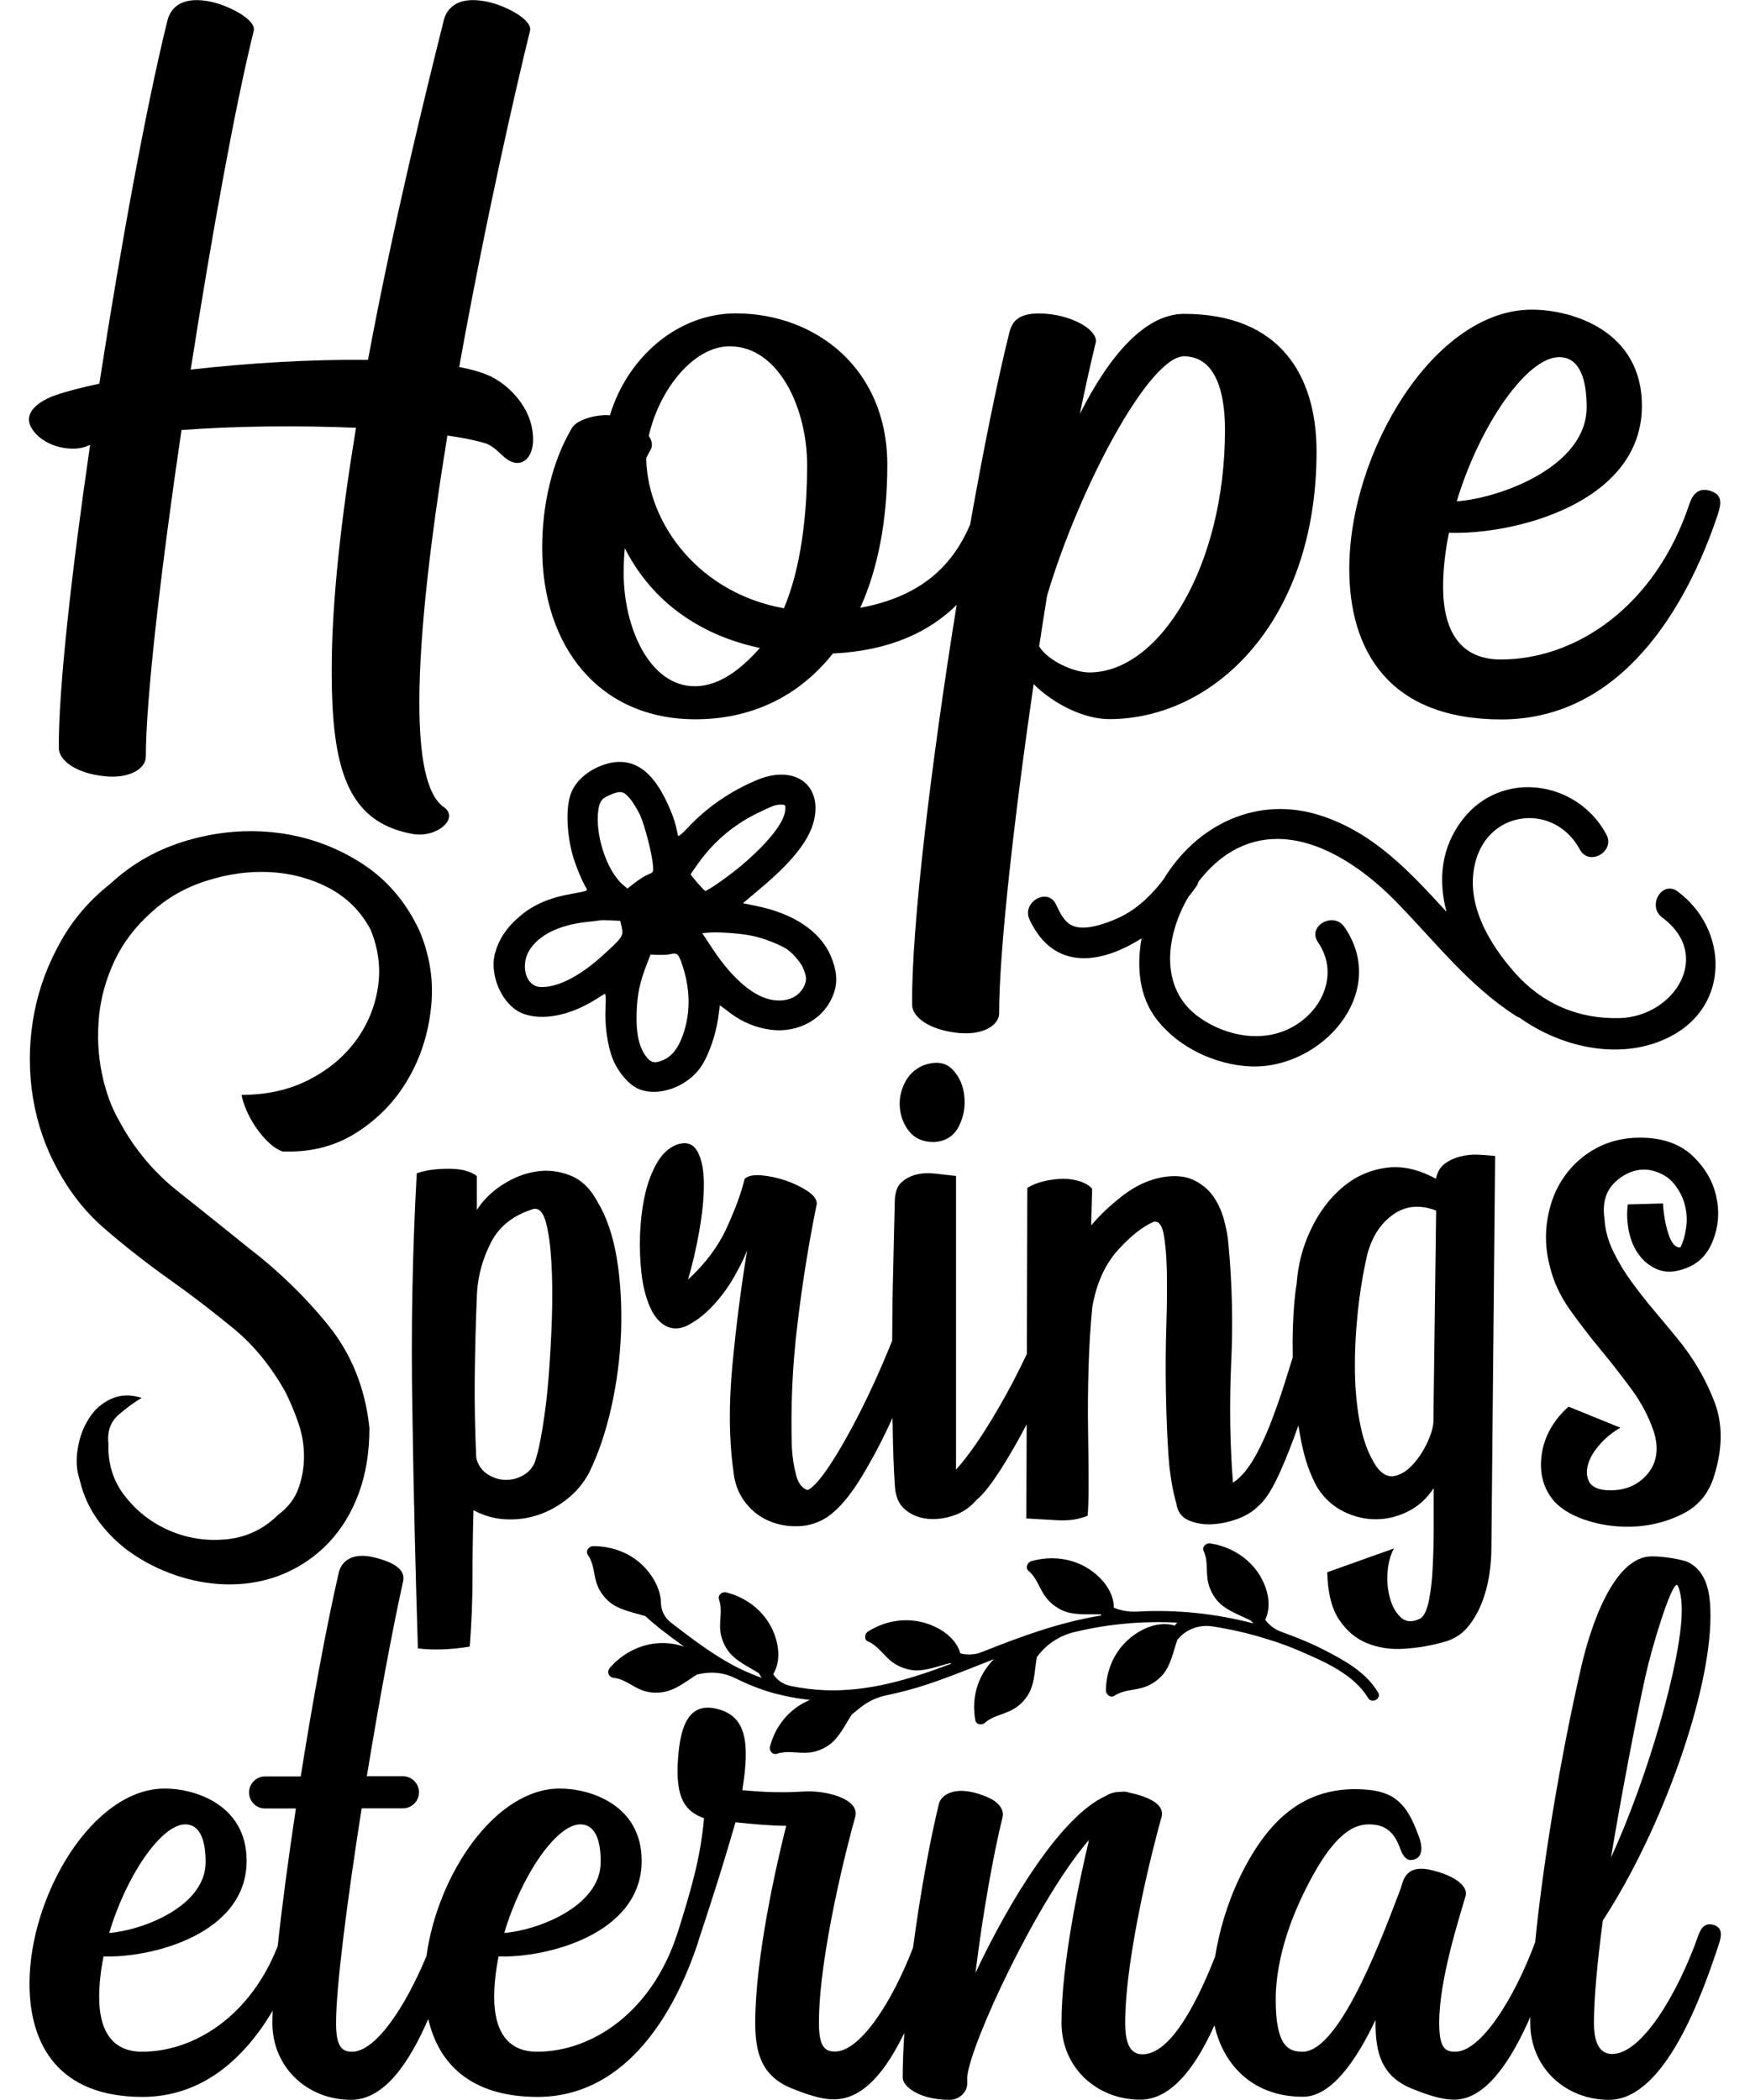 <?xml version="1.0" encoding="UTF-8"?> <svg xmlns="http://www.w3.org/2000/svg" xmlns:xlink="http://www.w3.org/1999/xlink" version="1.1" id="Layer_1" x="0px" y="0px" viewBox="0 0 1080 1296" style="enable-background:new 0 0 1080 1296;" xml:space="preserve"> <g> <path d="M1058,1188.1c-5.1-1.8-8,1-9.8,6.1c-12.9,36.5-35.1,73.4-53.2,73.4c-6.3,0-11.3-4.4-11.3-19.2s2-37.2,5.5-63.3 c0.2-0.3,0.5-0.7,0.7-1c36-55.6,65.7-139.3,65.7-186.8c0-12.9-1.7-27.4-14-33.3c-2.8-1.3-13.5-3.5-22.2-3.5 c-23.6,0-37.9,43.5-43.6,68.4c-13,56.6-23.5,120.6-28.4,169.8c-13,34.9-33.5,67.5-49.3,67.5c-6.3,0-9.9-2.2-9.9-17.8 c0-26.8,12.2-64.1,16.3-78.4c1.5-5.1-4.8-11.8-20.3-15.7c-15.8-4.1-18,5.1-19.5,10.3c0,0.1,0,0.1,0,0.2 c-9.3,23.9-36.8,101.4-60.8,101.4c-8.4,0-16.6-2.9-16.6-32.1c0-17.5,4.8-39.8,16.6-64.4c17-35.4,29.7-43.8,40.8-43.8 c8.8,0,15.1,3.2,19.3,14.6c1.8,5.1,4.3,8.8,9.3,6.9s4.4-8.6,2.5-13.6c-6.3-17.2-12.5-27.4-31.1-29.2c-37.1-3.6-61.3,16-79.6,54 c-8,16.7-12.7,33.5-15.2,48.9c-12.4,31.5-28.3,60.3-44.8,60.3c-6.3,0-10.7-4.5-10.7-19.3c0-42.5,18.3-112.7,22.4-127 c1.5-5.2-1.8-10.7-17.2-14.6c-1-0.2-1.9-0.4-2.8-0.6c-1-0.4-2.1-0.6-3.2-0.6c-0.6,0-1.1,0.1-1.7,0.1c-4,0-7.1,1-9.3,2.5 c-27.3,12-59.4,64.2-80.6,109.3c4.5-36.7,11.2-73.9,16.7-96c1.3-5.2-3.1-9.6-8-11.9c-20.5-9.4-29.9-1.9-31.2,3.3 c-5.3,21.5-11.5,54.9-16,88.9c-13,33.9-32.7,64.2-48.2,64.2c-6.3,0-9.9-3-9.9-17.8c0-42.5,18.3-112.7,22.4-127 c3.1-11.2-18.2-16.5-31.5-15.7c-13.7,0.9-25.2,0.4-38.2-0.8c4.8-29.6,2.4-45.6-15.3-50.1c-16.9-4.3-22.9,8.7-24.4,31.2 c-1.6,23.7,4.3,32,16.1,36.2c-2.2,24.4-7.6,42.8-16.2,70.4c-0.2,0.5-0.4,1.1-0.6,1.7c-15.5,47-51.6,72-86.3,72 c-19.2,0-26.4-14.2-26.4-33.6c0-8.2,1-16.7,2.7-25.2c29.6,1,88.3-13.7,88.3-59c0-34.7-31.9-44.6-50.5-44.6 c-40,0-75.4,53.1-82.3,103.3c-13,31.5-31.4,59.1-45.9,59.1c-6.3,0-9.9-3-9.9-17.8c0-22.2,6.9-75.8,15.8-132.4h25.5 c5.4,0,9.9-4.5,9.9-9.9s-4.5-9.9-9.9-9.9h-22.3c7.3-44.9,15.6-89.6,22.4-120.4c1.1-5.2-1.9-10.6-17.2-14.5 c-15.9-4.1-21.3,3.9-22.5,9.1c-7.7,33.4-16.2,79.8-23.5,125.9h-22.1c-5.3,0-9.8,4.5-9.8,9.9s4.4,9.9,9.8,9.9h19.1 c-4.6,30.7-8.6,60.3-11.2,84.9c-16.6,42.6-50.9,65.2-83.8,65.2c-19.2,0-26.4-14.2-26.4-33.6c0-8.2,1-16.7,2.7-25.2 c29.6,1,88.3-13.7,88.3-59c0-34.7-31.9-44.6-50.5-44.6c-44.6,0-83.5,66.1-83.5,120.4c0,37.8,18,69.8,69.6,69.9 c37.4,0,63.2-24.1,80.5-53.2c-0.1,2.8-0.2,5.3-0.2,7.6c0,27.4,21.6,47.4,48.6,47.4c20.9,0,36.3-23.9,47.6-49.9 c6.3,27.5,26.1,48,67.3,48.1c52.3,0,82-47.1,97.1-89.3c0.2-0.5,0.4-1,0.6-1.6c0.2-0.6,0.4-1.2,0.6-1.8c0.3-0.8,0.5-1.6,0.8-2.4 c0.1-0.4,0.2-0.8,0.3-1.1c10.4-31.5,16-49.4,22.9-73.3c10.3,1.1,22.2,2.2,31.3,2.2c-6.4,25.3-19.1,81.8-19.1,121.4 c0,17.8,3.3,32.7,22.2,40.5c15.4,6.3,22.1,6.9,26.4,6.9c18.6,0,32.6-18.7,43.4-41c-0.6,9.8-1,19.1-1,27.6 c0,5.4,10.3,13.8,29.2,13.7c5.3,0,10.6-4.5,10.6-9.9c0-1.3,0-2.7,0-4.1c1.8-20.6,43.7-110.2,75.2-146.4c-6.7,28-17,77.3-17,112.9 c0,27.4,21.6,47.4,48.6,47.4c19.9,0,34.8-21.5,45.8-45.9c5.5,24.7,23.9,44.1,54.6,44.1c17.4,0,32.7-21.9,44.8-47.4 c0,0.6,0,1.2,0,1.8c0,17.8,3.3,32.7,22.2,40.5c15.4,6.3,22.1,6.9,26.4,6.9c19.7,0,35.3-24.6,46.9-51c0,1.2,0,2.5,0,3.7 c0,27.4,21.6,47.4,48.6,47.4c34.3,0,57.2-63.9,67.8-96.1C1062.5,1194.7,1063.1,1189.9,1058,1188.1z M1015.5,1034.3 c3.7-16.9,15.5-56.2,19.4-56.2c0.8,0,3,5.9,3,15.5c0,30.5-20.9,103.4-43.7,152.8C1000,1111.7,1008.7,1065.1,1015.5,1034.3z M358.1,1125.9c9.9,0,12.7,11.2,12.6,23.3c0,27.7-39.9,42.3-59.5,43.7C321.8,1157.3,343.4,1125.9,358.1,1125.9z M114.3,1125.9 c9.8,0,12.6,11.2,12.6,23.3c0,27.7-39.9,42.3-59.5,43.7C78,1157.3,99.6,1125.9,114.3,1125.9z"></path> <path d="M53,275.6c0.8-0.4,1.7-0.7,2.6-1C44.1,353.5,36,426.2,36.3,461.8c0.1,7,9.7,15.4,28.7,17.3c15.4,1.5,25-5,25-12.1 c0-35.6,9.4-116.1,22-201.6c32.8-2.5,72.4-2.9,107.7-1.4c-8.8,53.5-15,106.4-15,149.6c0,59.8,9.1,93.8,50.1,101.1 c14.7,2.6,29.1-9.7,19-16.7c-10.7-7.4-15-31.1-15-64.5c0-43.5,7.3-103.4,17.3-164.7c9.3,1.3,17.2,2.9,23.1,4.7 c6.2,1.8,10.2,7.8,14.4,10.4c8.5,5.2,15.4-1.4,15.4-12.6c0-20-15.9-34.7-28.1-39.9c-4.6-1.9-10.5-3.6-17.5-4.9 c15.8-88.3,35-172.4,43.7-207.5c1.7-7-16.1-16.3-28.3-18.3c-17.5-3-23.3,5.2-25,12.1c-9.6,38.6-30.4,121.7-46.7,209.3 c-34.2-0.4-73.8,1.9-109.4,6c12.8-82,27.5-163.2,38.9-209.1c1.7-6.9-16.1-16.2-28.3-18.3c-17.5-3-23.3,5.2-25,12.1 c-12.5,50.3-28.7,137.9-42,224c-10.9,2.3-20.3,4.7-27.6,7.3c-7.7,2.7-21.5,10.3-13.3,21.5C28.6,276.8,45.4,278.6,53,275.6z"></path> <path d="M429.2,443.9c34.8,0,64-14.3,84.8-40.6c35.7-1.7,59.9-13.7,76.4-30c-15.6,96.7-28,199-27.5,246.9c0.1,7,9.7,15.4,28.7,17.3 c15.4,1.5,25-5,25-12.1c0-38.2,9.1-119.5,21.3-203.2c12.7,12.6,31.4,21.6,46.6,21.6c65.1,0,128-60.7,128-165.1 c0-47.2-22.8-85-81.7-85c-24.5,0-46.5,26.4-64.4,61.8c3.4-16.4,6.7-31.3,9.8-44c1.7-7-12.4-16.2-29.9-17.8 c-17.7-1.6-21.7,4.7-23.4,11.6c-7.7,30.9-16.1,72.8-24.2,118.5c-10.2,23.6-28.3,44-67.8,51.3c10.8-23.9,16.7-53.6,16.7-88.2 c0-60.1-44.9-93.5-93.5-93.5c-36,0-67,27.3-77.7,62.9c-7.6-0.7-20.1,2.3-23.4,7.8c-12.3,20.6-18.4,47.5-18.4,74.1 C334.6,399.3,370,443.9,429.2,443.9z M646.2,367.6c19.8-66.7,63-147.7,84.5-147.7c17.9,0,25.3,18.9,25.3,45.3 c0,84.2-40.4,149.8-83.7,149.8c-9.5,0-25.5-7.1-31-16.1C642.9,388.4,644.5,378,646.2,367.6z M398.8,282.7c0.9-1.9,1.8-3.6,2.7-5.1 c1.4-2.4,1-5.5-1.1-8.6c6.5-28.9,27.8-55.3,49.9-55.3c30.3,0,47.8,38.3,47.8,73.2c0,31.1-3.8,63.6-14.3,88.5 c-52-9.3-83.8-51.5-85-91.9C398.8,283.2,398.9,282.9,398.8,282.7z M385.6,338.3c14.9,29.6,42.4,52.9,83.4,61.6 c-10,11.1-23.6,23.6-40.3,23.6c-27.8,0-43.8-36.2-43.8-69.6C384.9,348.7,385.1,343.4,385.6,338.3z"></path> <path d="M926.5,444c73.8,0,114.2-68.4,133.6-126.4c2.4-7.3,2.7-12.1-4.1-14.5c-6.9-2.4-11.1,0.9-13.5,8.2 C1021.7,373.8,973,407,926.2,407c-25.9,0-35.6-18.9-35.6-44.7c0-10.9,1.3-22.2,3.6-33.5c40,1.4,119.1-18.2,119.1-78.4 c0-46.2-42.9-59.3-68-59.3c-60.2,0-112.6,87.9-112.6,160C832.7,401.3,857,443.9,926.5,444z M962.2,220.4c13.3,0,17,14.9,17,30.9 c0,36.8-53.7,56.2-80.2,58.1C913.3,262.1,942.4,220.4,962.2,220.4z"></path> <path d="M219.5,642.4c-7.3,9.8-16.8,17.8-28.9,24c-12.1,6.2-25.9,9.3-41.5,9.3c0.4,2.6,1.4,5.7,2.9,9.3c1.5,3.5,3.4,7,5.7,10.4 c2.3,3.4,4.8,6.5,7.7,9.3c2.9,2.8,5.8,4.8,8.9,5.9c17.1,0.7,32.4-3.1,45.7-11.6s23.9-19.4,31.7-32.8c7.8-13.3,12.6-28.1,14.3-44.3 c1.8-16.1-0.6-32-7.1-47.4c-8.4-18.1-20.5-32.1-36.3-42.1c-15.8-10-32.9-16.1-51.2-18.4s-36.7-0.8-55.2,4.5s-34.6,14.3-48.3,27.1 c-12.5,9.8-22.7,21.6-30.4,35.4c-7.8,13.8-13.3,28.4-16.3,43.8c-3,15.5-3.6,31.1-1.7,46.9c2,15.8,6.3,30.7,13.2,44.6 c8.4,17,19,31,32,42.1c12.9,11.1,26.2,21.5,39.7,31.1c13.6,9.6,26.7,19.7,39.5,30.2c12.8,10.5,23.5,23.7,32.3,39.5 c3,6,5.7,12.4,8,19.2c2.3,6.7,3.4,13.5,3.4,20.3s-1.1,13.4-3.4,19.8s-6.5,11.9-12.6,16.4c-8.8,8.7-19.2,13.7-31.2,15 s-23.5-0.3-34.6-4.8c-11-4.5-20.4-11.5-28-20.9c-7.7-9.4-11.3-20.5-10.9-33.3c-0.8-7.5,1.3-13.5,6.3-17.8c5-4.3,9.7-7.8,14.3-10.4 c-6.9-2.2-13.2-2-18.9,0.6c-5.7,2.6-10.3,6.6-13.7,12.1c-3.5,5.4-5.8,11.6-6.9,18.6c-1.2,7-0.8,13.3,1.1,18.9 c2.3,10.2,6.6,19.3,12.9,27.4s13.7,14.8,22.3,20.3c8.5,5.4,17.8,9.7,27.7,12.7c9.9,3,19.8,4.5,29.7,4.5c12.2,0,23.5-2.3,34-6.8 c10.4-4.5,19.6-10.9,27.4-19.2s13.9-18.3,18.3-30.2c4.4-11.9,6.6-25.3,6.6-40.4c-2.6-24.5-11.1-45.6-25.4-63.3 c-14.3-17.7-30.8-33.7-49.5-48c-14.4-11.7-29-23.3-43.7-35c-14.6-11.6-26.6-26-35.7-42.9c-5-8.6-8.6-18.6-10.9-29.9 s-2.8-22.8-1.7-34.7c1.1-11.8,4.4-23.4,9.7-34.7c5.4-11.3,13-21.2,22.9-29.9c9.5-8.7,20.7-15.1,33.7-19.2c13-4.2,25.9-6,38.9-5.4 c12.9,0.6,25.1,3.8,36.3,9.6c11.2,5.8,19.9,14.4,26,25.7c5,12,6.5,24.1,4.6,36.1C231.3,621.7,226.7,632.6,219.5,642.4z"></path> <path d="M257.9,1017.3c9.5,1.2,20.2,0.8,32-1.1c1.1-14.3,1.7-28.4,1.7-42.1c0-13.8,0.2-27.8,0.6-42.1c6.1,3.3,12.5,5.2,19.4,5.6 c6.8,0.4,13.5-0.4,20-2.5c6.5-2.1,12.6-5.4,18.3-9.9s10.3-10,13.7-16.4c5.7-11.7,10.3-25.2,13.7-40.4c3.4-15.3,5.4-30.8,6-46.6 c0.5-15.8-0.3-30.8-2.6-44.9s-6.3-25.9-12-35.3c-4.2-7.9-9.7-13.3-16.6-16.1s-14-3.6-21.2-2.5c-7.3,1.1-14.2,3.9-20.9,8.2 c-6.6,4.3-11.9,9.5-15.7,15.5v-20.9c-3.8-3-9.6-4.5-17.4-4.5s-14.4,0.9-19.7,2.8c-2.7,48.2-3.6,97-2.7,146.6 C255.2,920.3,256.4,969.1,257.9,1017.3z M293,848.6c0.2-16,0.6-33,1.4-51.1c0.7-10.9,3.7-21.3,8.8-31.1c5.1-9.8,13.8-16.5,26-20.3 c3.4-0.7,6,2,7.7,8.2c1.7,6.3,2.8,14.5,3.4,24.9c0.6,10.4,0.7,21.8,0.3,34.2c-0.4,12.4-1.1,24.4-2,36.1 c-0.9,11.6-2.2,22.1-3.7,31.3s-2.9,15.5-4,18.9c-1.1,4.6-3.5,7.9-7.1,10.2c-3.6,2.3-7.4,3.4-11.4,3.4s-7.8-1.1-11.4-3.4 c-3.6-2.3-6-5.7-7.1-10.2C293.1,881.6,292.8,864.6,293,848.6z"></path> <path d="M576.3,704.8c7.2-0.4,12.3-3.6,15.4-9.6c3-6,4.2-12.3,3.4-18.9c-0.7-6.6-3.2-12.1-7.4-16.4s-10.1-5.1-17.7-2.5 c-5.4,2.3-9.3,6-11.7,11c-2.5,5.1-3.5,10.3-2.9,15.8s2.6,10.3,6,14.4C564.9,702.7,569.8,704.8,576.3,704.8z"></path> <path d="M866.6,1017.5c8.4-0.5,16.6-1.9,24.6-4.2c5.7-1.5,10.4-4.4,14-8.5c3.7-4.2,6.6-9.1,8.9-14.7c2.3-5.6,3.9-11.5,4.9-17.5 c0.9-6,1.4-11.6,1.4-16.9l2.3-242.3c-3.1-0.3-6.5-0.6-10.3-0.8s-7.5,0.2-11.1,1.1c-3.6,0.9-6.8,2.4-9.7,4.5 c-2.8,2.1-4.6,5.2-5.4,9.3c-11.1-6.1-21.6-8.3-31.6-6.7c-9.9,1.5-18.8,5.6-26.6,12.4c-7.9,6.8-14.3,15.5-19.2,26 c-5,10.5-7.8,21.6-8.6,33.3c-1.2,6.7-1.9,15.6-2.3,26.5c-0.2,6-0.2,12.3-0.1,18.7c-1.7,5.4-3.4,10.9-5.2,16.6 c-2.8,8.9-5.9,17.4-9.1,25.7c-3.3,8.2-6.8,15.5-10.6,21.7s-7.8,10.7-12,13.3c-1.9-24.5-2.2-49-1.1-73.7c1.2-24.7,0.6-49.2-1.7-73.7 c-0.4-4.9-1.4-10-2.9-15.5c-1.6-5.5-3.9-10.3-6.9-14.4s-7.1-7.3-12-9.6c-5-2.3-11.1-2.8-18.3-1.7c-8.8,1.5-17.1,5.3-24.9,11.3 s-14.4,12.2-19.7,18.6l0.6-22.6c-1.5-1.9-3.9-3.4-7.1-4.5c-3.3-1.1-6.8-1.7-10.6-1.7s-7.7,0.5-11.7,1.4s-7.5,2.3-10.6,4.2 l-0.3,102.5c-2.7,5.7-5.6,11.6-8.8,17.7c-5.4,10.2-11.1,20.1-17.2,29.7c-6.1,9.6-12,17.6-17.7,24V725.7c-3.9-0.4-8.1-0.8-12.5-1.4 c-4.5-0.5-8.5-0.3-12.2,0.6c-3.7,1-6.8,2.7-9.3,5.1c-2.5,2.4-3.8,6.5-3.8,12.1c-0.3,12.5-0.7,26.6-1,42.5 c-0.4,14.1-0.5,28.4-0.6,42.8c-0.6,1.6-1.3,3.1-1.9,4.7c-5.7,13.9-11.7,27.1-18,39.5s-12.4,23.2-18.3,32.2 c-5.9,9-10.6,14.3-14,15.8c-3.4-1.1-5.8-4.2-7.1-9.3c-1.4-5.1-2.2-10.7-2.6-16.7c-0.8-25.3,0.3-50.6,3.4-76c3-25.4,7-50.3,12-74.8 c0-2.6-2-5.3-6-7.9s-8.6-4.8-13.7-6.5c-5.2-1.7-10.1-2.7-14.9-3.1c-4.8-0.3-8.1,0.4-10,2.3c-1.9,8.3-5.6,18.2-10.9,29.9 s-13.3,22.4-24,32.2c2.7-9.1,5-19,6.9-29.7c1.9-10.7,2.9-20.4,2.9-29.1c0-8.6-1.3-15.4-4-20.3s-7.1-6.3-13.2-4 c-4.6,1.9-8.5,5.5-11.7,11c-3.2,5.5-5.7,12-7.4,19.5c-1.7,7.6-2.7,15.6-3.1,24.3c-0.3,8.7,0,16.9,0.9,24.6 c0.9,7.7,2.6,14.5,5.1,20.3s5.8,9.8,10,12.1c4.6,2.2,9.5,1.9,14.6-1.1c5.4-3,10.4-7.1,15.2-12.4s9-11.1,12.6-17.5 c3.6-6.4,6.2-11.7,7.7-15.8c-3.8,23-6.8,46.6-9.1,70.9s-2.1,46,0.6,65.2c0.7,7.5,3.1,13.9,7.1,19.2s8.9,9.1,14.6,11.6 s11.8,3.6,18.3,3.4s12.6-2.1,18.3-5.9c6.9-4.9,13.6-12.8,20.3-23.7s13.1-23,19.2-36.4c0.2-0.3,0.3-0.7,0.4-1c0,1.4,0,2.9,0.1,4.3 c0.2,14.9,0.6,27.6,1.4,38.1c0.4,6.4,2.5,11.2,6.4,14.4c3.8,3.2,8.4,5,13.6,5.6c5.2,0.5,10.6-0.1,16.2-2c5.6-1.9,10.3-5.1,14.1-9.6 c4.2-3.4,9.3-9.9,15.4-19.5c5.2-8.2,10.4-17.2,15.6-27.2l-0.2,58.1c5.4,0.3,11.7,0.7,18.9,1.1c7.3,0.4,13.6-0.5,18.9-2.8 c0.4-3.4,0.6-9.9,0.6-19.5s-0.1-20.6-0.3-33c-0.2-12.5-0.1-25.4,0.3-39c0.4-13.6,1.2-26,2.3-37.3c2.6-14.7,7.9-26.3,15.7-35 c7.8-8.6,15.1-14.5,22-17.5c3.1-0.8,5.2,1.7,6.3,7.3c1.1,5.7,1.8,13.4,2,23.2s0.1,21-0.3,33.6c-0.4,12.6-0.5,25.4-0.3,38.4 s0.6,25.8,1.4,38.4c0.7,12.6,2.4,23.6,5.1,33c0.7,4.9,3.2,8.3,7.4,10.2c4.2,1.8,8.9,2.7,14,2.5c5.1-0.2,10.4-1.2,15.7-3.1 c5.4-1.9,9.8-4.5,13.2-7.9c4.6-3.7,9.2-11.1,14-22c3.8-8.5,7.4-17.8,11-28c0.5,3.2,1.1,6.4,1.7,9.6c2.2,11.5,5.7,21.2,10.2,29.1 c4.2,6.4,9.5,11.2,15.9,14.4c6.5,3.2,13.1,4.8,19.9,4.8c6.8,0,13.5-1.6,19.9-4.8s11.7-8,15.9-14.4c0,7.1,0,15,0,23.7 c0,8.7-0.2,16.9-0.6,24.6c-0.3,7.7-1.1,14.5-2.2,20.3c-1.1,5.9-2.8,9.7-5,11.6c-4.8,2.6-8.8,2.6-12,0c-3.1-2.7-5.5-6.5-7-11.6 c-1.5-5.1-2.1-10.6-1.7-16.4c0.4-5.9,1.7-10.9,4-15l-41.2,14.7c0.3,12.8,2.8,22.6,7.4,29.4c4.6,6.8,10.3,11.6,17.2,14.4 C850.6,1016.9,858.2,1018.1,866.6,1017.5z M884.6,878.1c-0.4,3.8-1.8,8.2-4.3,13.3s-5.5,9.4-8.9,13c-3.5,3.6-7.1,5.8-10.9,6.5 c-3.9,0.8-7.5-1.1-10.9-5.6c-4.6-6.8-7.9-15.2-10-25.4c-2.1-10.1-3.2-21.1-3.4-33s0.4-24.1,1.7-36.7c1.3-12.6,3.3-24.7,6-36.4 c3-10.9,8.3-19,16.1-24.4c7.6-5.3,16.4-6.1,26.3-2.3L884.6,878.1z"></path> <path d="M987.7,891c3.6-4,7.7-7.3,12.3-9.9l-32-13c-9.5,8.6-15.1,18.6-16.6,29.9s1.1,20.9,8,28.8c4.9,5.2,12.2,9.3,21.7,12.1 s19.3,3.8,29.4,3.1c10.1-0.8,19.5-3.4,28.3-7.9s14.9-11.5,18.3-20.9c6-17.7,6.4-33.6,1.1-47.7c-5.4-14.2-13-27.2-22.9-39.3 c-4.6-5.6-9.4-11.4-14.3-17.2c-4.9-5.8-9.6-11.8-14-17.8s-8.2-12.3-11.4-18.9s-5-13.3-5.4-20.1c-1.5-10.1,1-18.1,7.7-23.7 c6.6-5.6,13.8-7.7,21.4-6.2c6.1,1.5,10.8,4.4,14,8.5c3.3,4.2,5.5,8.6,6.6,13.3c1.2,4.7,1.4,9.4,0.6,14.1c-0.7,4.7-1.9,8.6-3.4,11.6 c-3,0.4-5.5-2.4-7.4-8.2c-1.9-5.8-3-12.1-3.4-18.9l-21.7,0.6c-0.7,5.3-0.5,10.8,0.6,16.4c1.2,5.7,3.2,10.6,6.3,14.7 c3,4.1,6.8,7.1,11.4,9c4.5,1.9,9.7,1.9,15.4,0c8.8-2.6,15-8.3,18.6-17.2c3.6-8.9,4.4-18.1,2.3-27.7c-2.1-9.6-7.1-18.1-14.9-25.4 s-18.6-11-32.3-11c-9.9,0-18.9,2.2-26.9,6.5s-14.6,10.2-19.7,17.5c-5.2,7.3-8.6,15.9-10.3,25.7c-1.7,9.8-1.3,19.7,1.4,29.9 c2.3,9.4,6.4,18.2,12.3,26.5c5.9,8.3,12.2,16.5,18.9,24.6s13.1,16.3,19.2,24.6c6.1,8.3,10.6,17,13.7,26c3.4,10.9,1.9,20-4.6,27.1 s-15.2,10.1-26.3,9c-4.9-0.7-8.1-2.7-9.4-5.9s-1.3-6.7,0-10.7C981.6,898.9,984.1,895,987.7,891z"></path> <path d="M697.8,1010.6c-10,8.1-15.2,20.1-15.3,32.7c0,2.5,3,4.8,5.3,3.2c5.1-3.4,11.1-3.3,16.8-4.8c4.7-1.3,8.7-3.7,12.1-7.2 c5.7-5.8,7.3-15,9.9-22.6h0.1c5-6.3,13.2-9.4,21.3-8.2c2.2,0.3,4.5,0.7,6.7,1.1c9.4,1.7,18.7,4,27.8,6.9c6.9,2.1,13.7,4.6,20.3,7.5 c14.9,6.4,32.9,14.3,41.5,28.7c2.4,3.9,8.6,0.3,6.1-3.5c-7.7-12.9-21.4-20.1-34.5-26.8c-8.1-4.1-16.5-7.4-25-10.5 c-3.5-1.2-6.6-3.4-9-6.1c-0.4-0.5-0.8-0.9-1.1-1.3c4.2-8.8,1.6-19.4-3.4-27.6c-6.7-10.8-18-17.7-30.6-19.6c-2.5-0.4-5.2,2.2-4,4.7 c2.6,5.4,1.6,11.3,2.4,17.1c0.6,4.7,2.5,9.1,5.5,12.9c5,6.4,14,9.3,21.2,12.9c0.3,0.4,0.8,1,1.6,1.8c-23.5-6.2-48-8.7-72.2-7.3 c-4.8,0.2-9.5-0.6-13.9-2.4c0-9.7-6.9-18.2-14.9-23.6c-10.6-7.1-23.9-8.6-36.1-5.1c-2.4,0.7-3.8,4.2-1.6,6 c4.6,3.8,6.3,9.6,9.4,14.5c2.6,4,6.2,7.2,10.5,9.4c7.3,3.8,16.7,2.6,24.8,2.9c0,0.4,0,0.3,0,0.7c-26,4.3-48.7,12.7-73.2,22.4 c-0.1,0-0.2,0-0.3,0.1c-3.7,1.6-7.9,1.9-11.8,1.2l-1.5-0.3c-2.5-8.8-10.8-14.9-19.4-18c-12.6-4.6-26.5-2.6-37.6,4.5 c-2.1,1.2-2.7,5,0,6.1c5.6,2.4,8.8,7.4,13.2,11.3c3.6,3.2,7.9,5.2,12.7,6.2c8.2,1.6,17.1-2.3,25.1-4.2c0.1,0.3,0.1,0.2,0.2,0.5 c-25,9.5-51,17.4-78,16.3c-7-0.3-14.2-1.2-21.3-2.7c-4.1-0.9-7.7-3.3-10.1-6.7c-0.1-0.2-0.2-0.3-0.3-0.5c4.9-8.1,3.5-18.8-0.4-27.3 c-5.4-11.8-16.1-20-28.7-23.2c-2.5-0.6-5.3,1.8-4.4,4.4c2.1,5.7,0.5,11.7,0.7,17.6c0.2,5,1.9,9.8,4.8,13.9 c4.4,6.3,12.6,9.9,19.1,14c0.5,1,1.2,1.9,1.8,2.9c-4.7-1.7-9.2-3.6-13.6-5.7c-15.5-7.7-29.3-18.3-42.9-28.8 c-3.5-2.9-5.6-7.2-5.7-11.7c-0.1-7.4-3.8-14.8-8.7-20.5c-8.3-9.7-20.5-14.7-33.3-14.6c-2.5,0-4.7,3.1-3.1,5.4 c3.5,4.9,3.5,10.9,5.1,16.5c1.3,4.6,3.9,8.6,7.5,11.9c5.9,5.5,15.2,7,22.9,9.4c2.4,2.2,4.9,4.4,7.5,6.4c0.2,0.2,0.3,0.4,0.6,0.6 c5.3,4.1,10.6,8.1,15.9,11.9c-4.1-1.5-8.4-2.2-12.4-2.3c-13-0.3-25.3,5.7-33.6,15.4c-2,2.5-0.6,5.8,2.6,6.1 c6.2,0.6,11.2,5.2,16.8,7.4c4.2,1.7,8.9,2.1,13.3,1.4c7.8-1.1,14.6-6.8,21.2-10.9l3.8-0.7c6.7-1.1,13.5-0.1,19.6,2.9 c7.6,3.8,15.6,7,24.1,9.4c0.3,0.1,0.6,0.2,0.9,0.2c1.2,0.3,2.4,0.6,3.6,0.9c6,1.4,11.9,2.4,17.8,3c-0.5,0.1-0.9,0.3-1.3,0.5 c-11.9,5.3-20.3,15.9-23.5,28.3c-0.7,2.5,1.7,5.4,4.4,4.4c5.8-2,11.8-0.4,17.8-0.6c5.1-0.1,9.9-1.8,14.1-4.7 c6.3-4.4,10-12.5,14.2-18.9l5.4-4.4c4.6-3.6,9.9-6.2,15.7-7.4c8.7-1.8,17.4-4.1,26.1-7c13.7-4.6,27.1-10.1,40.6-15.4 c-1.1,1-2,2-2.9,3.1c-8.1,9.9-10.9,22.2-8.7,34.6c0.4,2.8,4.2,3.3,6,1.6c4.1-3.8,9.9-4.8,14.9-7.1c4.6-2,8-4.9,10.9-9 c4.9-6.8,4.8-16.3,6.1-24.3l0.1-0.1c5.5-7.7,13.6-13.1,22.8-15.4c0.6-0.1,1.1-0.3,1.7-0.4c20.3-4.8,41.3-6.6,62.1-5.5 c-0.5,0.6-1,1.2-1.5,1.8C715.6,1000.4,705.3,1004.5,697.8,1010.6z"></path> <path d="M718,542.8c-6.9,9-15,17.1-25.2,22.4c-5.6,2.9-14.1,6.1-20.5,7c-12.6,1.7-16-4.3-20.6-14c-5.1-10.9-21.4-1.4-16.3,9.4 c15.1,32.1,44.4,27.2,69.1,11.5c-3.1,17.6-1.6,36.2,9.7,50.5c13.3,16.8,35.5,27.4,57,28.5c44,2.2,86.6-45.2,58.5-86 c-6.8-9.9-23.2-0.5-16.3,9.4c12.9,18.8,3.3,41.7-15.6,52.2c-18.2,10.2-41.1,5.9-57.5-5.7c-24.7-17.3-21.4-49.7-6.9-74.5 c1.8-2.1,3.4-4.3,4.8-6.3c0.7-1,1.1-1.9,1.3-2.9c5.2-6.8,11.2-12.6,17.5-16.9c36.4-24.3,77.7,1.8,103.8,28.3 c24.4,24.7,45.1,52.3,74.8,71.3c0.7,0.5,1.4,0.8,2.1,1c26.5,19,63.9,27,93.3,11.6c36.9-19.1,35.6-66.2,4.4-89.4 c-9.7-7.2-19.2,9-9.5,16.1c31.5,23.4,7.2,60.9-26,62c-25.6,0.8-47.8-8.7-64.7-27.6c-16.6-18.6-31.8-44.4-24.3-70 c9.1-31.4,48.8-34.9,64.1-6.4c5.7,10.6,22.1,1.2,16.3-9.4c-17.8-33.2-64.5-40.3-88.6-9.2c-13.6,17.5-15.1,37.7-10,57 c-22.3-24.3-44.5-48.5-77.1-59.2C775.3,490.2,738,509.7,718,542.8z"></path> <path d="M353.4,551.5c-14.4,2.5-24.1,6.7-32.9,14.2c-7.9,6.8-12.4,13.6-14.9,22.2c-4,14.1,4.6,33,17.3,37.7c12,4.5,29,1.1,44.7-8.8 c2.6-1.7,5.1-3.2,5.6-3.4c0.6-0.3,0.8,2.8,0.5,8.5c-0.6,10.7,1.2,23.3,4.4,31.5c3,7.6,9.2,15.2,14.9,18.1 c12.5,6.3,32.2-0.7,40.6-14.7c4.2-6.9,8.2-18.7,9.5-28l1.2-8.4l6.1,4.6c7.8,5.9,15.9,9.2,25.2,10.5c17.7,2.2,33.8-7.1,39.1-22.9 c2.4-7,1.6-14.4-2.2-23.1c-6.7-15.1-23.1-25.9-46.3-30.5l-7.7-1.6l10.8-9.1c22.8-19.2,32.9-33.4,33.9-47.4 c1.3-19-15.1-28.1-35.6-19.7c-16.3,6.7-31.4,17-43.2,29.7c-3.2,3.5-5.8,5.6-5.9,4.9c-0.2-0.6-0.8-3.4-1.4-6.1 c-1.8-7.5-7.5-19.8-11.9-25.8c-8.2-11.7-18.1-15.8-30.1-12.7c-10.8,2.9-19.5,10-22.7,18.3c-3.2,8.4-2.8,23.8,0.8,37.5 c1.6,6.1,6.1,17.1,8.5,20.9C362.9,549.8,362.7,549.8,353.4,551.5z M464.5,577.6c6.9,1.4,17.2,5.5,21.3,8.3 c3.7,2.6,8.5,8.2,9.8,11.5c2.4,5.5,2.4,7.9,0.3,11.9c-3.3,6.1-10.2,9.1-18.6,7.9c-11.7-1.6-24.9-12.7-37.3-31.3l-6.6-10l3.4-0.3 C442.8,575,457.3,576,464.5,577.6z M430.9,532.8c9.5-13.3,21.6-23.6,36.2-30.8c9.8-4.8,11.9-5.6,15.3-5.4c2.3,0,2.4,0.3,2.2,3.3 c-0.5,7.4-10.1,19.7-25.6,33c-8,7-22.3,17-23.8,16.9c-0.6,0-8.9-9.5-8.9-10.2C426.3,539.3,428.4,536.3,430.9,532.8z M406.1,589.3 c2.6,0.1,5.6-0.1,6.9-0.3c4.6-1.1,5.4-0.7,7.3,4.3c6.3,17.3,6.2,34.1-0.3,49.1c-2.7,6-6.2,9.9-10.7,11.8c-5.4,2.3-7.6,1.8-10.8-2.5 c-4.2-5.8-6-13.9-5.6-26.6c0.3-11.2,1.9-18.9,6.4-30.4l2.2-5.6L406.1,589.3z M369.3,499.6c0.8-5.4,2.3-7.1,8.1-9.4 c5.7-2.3,7.6-1.9,11.4,2.7c1.9,2.2,4.7,6.9,6.3,10.3c2.9,6.6,7.4,23.9,7.9,31.1c0.3,4,0.2,4.1-3.1,5.4c-1.8,0.7-5.4,3-8,5l-4.7,3.7 l-3-2.6C374.3,537.2,367,514.5,369.3,499.6z M370.1,568c1-0.2,4.3-0.1,7.3,0l5.4,0.3l0.9,4c1.1,5.4,0.5,6.2-11.8,17.4 c-14.4,13.1-28.5,20.1-38.7,19.4c-8.6-0.6-12.2-13-6.6-22.5c5.7-9.3,17.8-15.5,34.5-17.5C365.1,568.7,369.1,568.2,370.1,568z"></path> </g> </svg> 